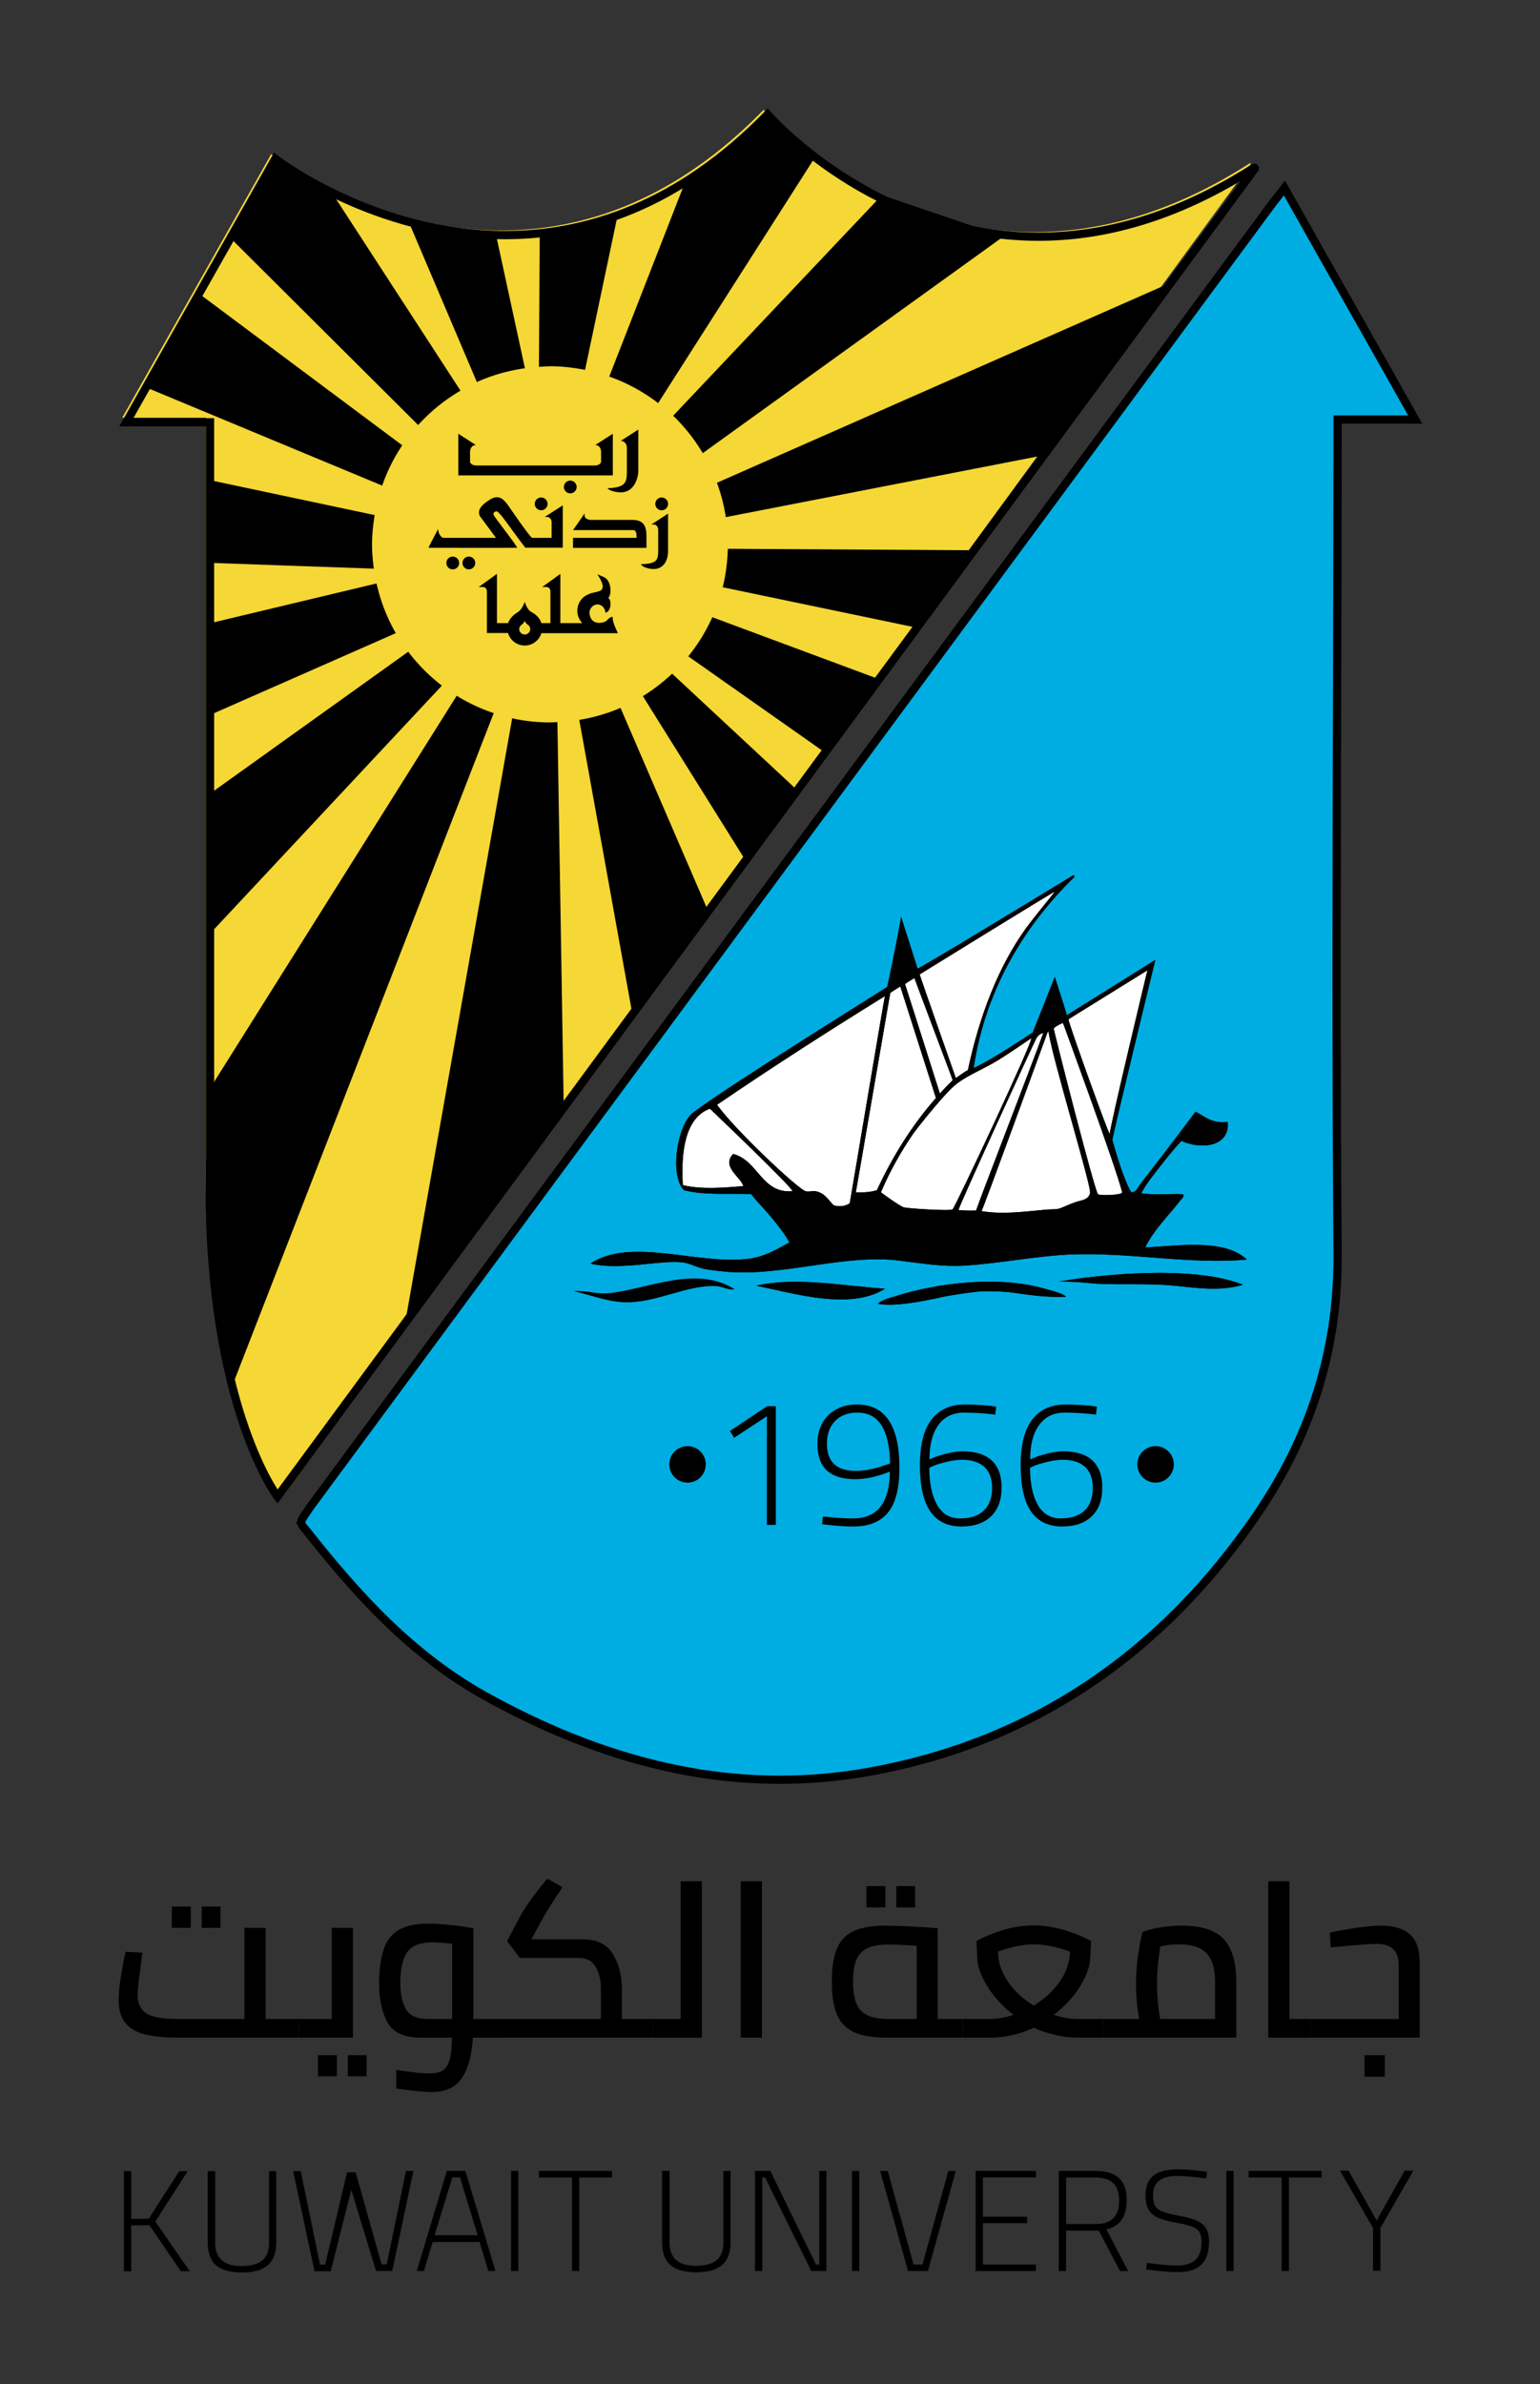 <?xml version="1.0" encoding="utf-8"?>
<!-- Generator: Adobe Illustrator 16.0.0, SVG Export Plug-In . SVG Version: 6.00 Build 0)  -->
<!DOCTYPE svg PUBLIC "-//W3C//DTD SVG 1.1//EN" "http://www.w3.org/Graphics/SVG/1.1/DTD/svg11.dtd">
<svg version="1.1" id="Layer_1" xmlns="http://www.w3.org/2000/svg" xmlns:xlink="http://www.w3.org/1999/xlink" x="0px" y="0px"
	 width="264.814px" height="409.876px" viewBox="0 0 264.814 409.876" enable-background="new 0 0 264.814 409.876"
	 xml:space="preserve">
<rect x="0" y="0" width="264.814" height="409.876" fill="#333333" stroke="none"/>
<g>
	<defs>
		<rect id="SVGID_1_" x="-152.605" y="-79.114" width="566.929" height="566.929"/>
	</defs>
	<clipPath id="SVGID_2_">
		<use xlink:href="#SVGID_1_"  overflow="visible"/>
	</clipPath>
	<path clip-path="url(#SVGID_2_)" d="M51.323,347.074v3.21H30.659c-2.356,0-4.278-0.188-5.763-0.565
		c-1.484-0.376-2.604-1.038-3.36-1.983c-0.755-0.942-1.132-2.256-1.132-3.943c0-1.058,0.119-2.354,0.363-3.889
		c0.243-1.534,0.52-2.995,0.828-4.378l2.879,0.152l-0.347,2.791c-0.306,2.114-0.459,3.612-0.459,4.493
		c0,1.459,0.494,2.51,1.478,3.15c0.986,0.643,2.759,0.962,5.321,0.962h11.56v-15.662h3.651v15.662H51.323z M29.544,327.75h3.266
		v3.662h-3.266V327.75z M34.692,327.75h3.228v3.662h-3.228V327.75z"/>
	<path clip-path="url(#SVGID_2_)" d="M60.695,331.412v18.872h-9.372v-3.21h5.721v-15.662H60.695z M54.665,353.303h3.264v3.623
		h-3.264V353.303z M59.81,353.303h3.228v3.623H59.81V353.303z"/>
	<path clip-path="url(#SVGID_2_)" d="M86.121,350.286h-4.803c-0.179,2.968-0.8,5.269-1.863,6.905
		c-1.062,1.635-2.809,2.452-5.24,2.452c-1.076,0-3.099-0.199-6.07-0.602v-3.209c2.51,0.402,4.442,0.604,5.8,0.604
		c0.87,0,1.573-0.15,2.113-0.453c0.538-0.304,0.947-0.898,1.229-1.795c0.282-0.892,0.421-2.194,0.421-3.902h-5.26
		c-2.972,0-4.922-0.895-5.859-2.682c-0.935-1.787-1.402-4.002-1.402-6.644c0.026-2.491,0.302-4.479,0.828-5.963
		c0.524-1.486,1.394-2.573,2.611-3.263c1.215-0.693,2.873-1.042,4.972-1.042c1.179,0,2.531,0.083,4.054,0.245
		c1.523,0.164,2.772,0.347,3.743,0.551v15.587h4.726V350.286z M69.758,345.32c0.617,1.17,1.908,1.756,3.88,1.756h4.11v-12.91
		c-1.255-0.174-2.369-0.264-3.342-0.264c-2.075,0-3.516,0.534-4.321,1.605c-0.806,1.069-1.221,2.847-1.247,5.339
		C68.838,342.659,69.144,344.15,69.758,345.32"/>
	<path clip-path="url(#SVGID_2_)" d="M112.315,347.076v3.209H86.119v-3.209h17.207v-5.245c0-1.409-0.294-2.631-0.881-3.662
		c-0.59-1.034-1.488-1.562-2.689-1.586H89.385l-2.19-2.869l2.113-4.038c0.486-0.931,1.183-2.021,2.093-3.266
		c0.909-1.245,1.811-2.396,2.708-3.454l2.611,1.474c-1.717,2.515-3.072,4.716-4.072,6.604l-1.267,2.343h8.798
		c2.432,0,4.166,0.843,5.204,2.526c1.036,1.688,1.553,3.676,1.553,5.965v5.209H112.315z"/>
	<polygon clip-path="url(#SVGID_2_)" points="120.687,323.411 120.687,350.285 112.313,350.285 112.313,347.075 117.039,347.075 
		117.039,323.411 	"/>
	<rect x="127.369" y="323.41" clip-path="url(#SVGID_2_)" width="3.651" height="26.874"/>
	<path clip-path="url(#SVGID_2_)" d="M165.502,347.074v3.21h-13.019c-2.357,0-4.215-0.303-5.567-0.907
		c-1.359-0.603-2.344-1.596-2.959-2.98c-0.616-1.384-0.923-3.297-0.923-5.738c0-2.389,0.295-4.282,0.883-5.68
		c0.588-1.396,1.549-2.402,2.881-3.021c1.332-0.613,3.161-0.923,5.494-0.923c1.124,0,2.675,0.053,4.646,0.151
		c1.973,0.1,3.407,0.202,4.303,0.302v15.587H165.502z M147.278,344.471c0.399,0.93,1.044,1.597,1.94,2
		c0.897,0.403,2.125,0.603,3.687,0.603h4.725v-12.566c-2.049-0.152-3.672-0.229-4.878-0.229c-1.511,0-2.707,0.208-3.59,0.623
		c-0.885,0.416-1.517,1.083-1.901,2c-0.385,0.919-0.579,2.159-0.579,3.718C146.681,342.258,146.881,343.541,147.278,344.471
		 M148.989,324.239h3.266v3.663h-3.266V324.239z M154.135,324.239h3.228v3.663h-3.228V324.239z"/>
	<path clip-path="url(#SVGID_2_)" d="M189.662,347.075v3.209h-4.34c-1.255,0-2.542-0.151-3.859-0.455
		c-1.319-0.301-2.553-0.717-3.707-1.242c-1.103,0.525-2.305,0.941-3.61,1.242c-1.306,0.304-2.572,0.455-3.802,0.455h-4.841v-3.209
		h4.727c1.303,0,2.648-0.236,4.033-0.717c-1.873-1.458-3.362-3.088-4.477-4.887c-1.114-1.798-1.696-3.442-1.747-4.926l-0.117-2.869
		c1.538-0.832,3.146-1.485,4.821-1.962c1.679-0.481,3.334-0.718,4.975-0.718c1.638,0,3.308,0.236,5.012,0.718
		c1.703,0.477,3.335,1.13,4.897,1.962l-0.155,2.869c-0.05,1.483-0.632,3.128-1.746,4.926c-1.112,1.799-2.619,3.429-4.513,4.887
		c1.408,0.48,2.764,0.717,4.071,0.717H189.662z M173.243,340.546c1.088,1.635,2.593,3.045,4.513,4.227
		c1.946-1.21,3.471-2.623,4.571-4.248c1.1-1.621,1.649-3.301,1.649-5.038c-2.354-0.83-4.428-1.247-6.221-1.247
		c-1.767,0-3.813,0.417-6.145,1.247C171.611,337.224,172.155,338.91,173.243,340.546"/>
	<path clip-path="url(#SVGID_2_)" d="M210.421,333.336c1.446,1.534,2.172,4.038,2.172,7.512v9.435h-22.931v-3.209h6.222
		c-0.358-2.062-0.538-4.088-0.538-6.076c0-1.586,0.117-3.188,0.347-4.812c0.229-1.624,0.485-2.977,0.768-4.057
		c0.692-0.277,1.644-0.529,2.862-0.756c1.215-0.227,2.528-0.34,3.937-0.34C206.587,331.034,208.975,331.8,210.421,333.336
		 M199.129,344.378c0.117,1.115,0.238,2.021,0.367,2.695h9.446v-6.3c0-2.316-0.493-3.985-1.477-5.004
		c-0.989-1.018-2.557-1.529-4.706-1.529c-1.103,0-2.176,0.117-3.228,0.341c-0.382,2.318-0.574,4.454-0.574,6.416
		C198.958,342.131,199.015,343.257,199.129,344.378"/>
	<polygon clip-path="url(#SVGID_2_)" points="225.382,347.076 225.382,350.285 218.085,350.285 218.085,323.411 221.732,323.411 
		221.732,347.076 	"/>
	<path clip-path="url(#SVGID_2_)" d="M242.397,332.487c1.152,0.968,1.73,2.61,1.73,4.924v12.873h-18.744v-3.21h15.134v-9.283
		c0-2.417-1.255-3.625-3.769-3.625c-1.123,0-3.776,0.202-7.948,0.604l-0.115-2.528c1.382-0.327,2.938-0.609,4.666-0.849
		c1.729-0.24,3.154-0.359,4.283-0.359C239.657,331.034,241.245,331.52,242.397,332.487 M234.64,353.303h3.493v3.7h-3.493V353.303z"
		/>
	<polygon clip-path="url(#SVGID_2_)" points="25.678,382.52 22.563,382.568 22.563,390.441 21.308,390.441 21.308,373.241 
		22.563,373.241 22.563,381.433 25.577,381.408 30.825,373.241 32.282,373.241 26.707,381.902 32.633,390.441 31.101,390.441 	"/>
	<path clip-path="url(#SVGID_2_)" d="M37.166,389.43c-0.963-0.824-1.444-2.14-1.444-3.948v-12.243h1.281v12.267
		c0,2.698,1.507,4.046,4.521,4.046c1.607,0,2.8-0.319,3.578-0.962c0.779-0.641,1.168-1.671,1.168-3.084v-12.267H47.5v12.243
		c0,1.809-0.489,3.124-1.47,3.948c-0.98,0.822-2.464,1.232-4.457,1.232C39.598,390.663,38.13,390.252,37.166,389.43"/>
	<polygon clip-path="url(#SVGID_2_)" points="50.413,373.24 51.716,373.24 55.033,389.305 55.911,389.305 59.68,373.439 
		61.161,373.439 65.617,389.263 66.496,389.263 69.81,373.198 71.091,373.198 67.451,390.397 64.663,390.397 60.408,376.461 
		56.866,390.439 54.078,390.439 	"/>
	<path clip-path="url(#SVGID_2_)" d="M82.461,385.414h-8.06l-1.507,4.986h-1.231l5.173-17.203h3.19L85.2,390.4h-1.231
		L82.461,385.414z M79.098,374.307h-1.306l-3.066,9.946h7.41L79.098,374.307z"/>
	<rect x="87.877" y="373.198" clip-path="url(#SVGID_2_)" width="1.257" height="17.2"/>
	<polygon clip-path="url(#SVGID_2_)" points="98.35,374.333 92.677,374.333 92.677,373.197 105.232,373.197 105.232,374.333 
		99.605,374.333 99.605,390.398 98.35,390.398 	"/>
	<path clip-path="url(#SVGID_2_)" d="M115.291,389.388c-0.963-0.824-1.444-2.14-1.444-3.948v-12.243h1.281v12.267
		c0,2.698,1.507,4.046,4.518,4.046c1.61,0,2.803-0.319,3.579-0.962c0.779-0.641,1.17-1.671,1.17-3.084v-12.267h1.229v12.243
		c0,1.809-0.487,3.124-1.469,3.948c-0.979,0.822-2.464,1.232-4.456,1.232C117.723,390.621,116.254,390.21,115.291,389.388"/>
	<polygon clip-path="url(#SVGID_2_)" points="142.107,373.198 142.107,390.397 139.494,390.397 131.558,374.307 131.082,374.307 
		131.082,390.397 129.826,390.397 129.826,373.198 132.461,373.198 140.322,389.29 140.876,389.29 140.876,373.198 	"/>
	<rect x="146.499" y="373.198" clip-path="url(#SVGID_2_)" width="1.259" height="17.2"/>
	<polygon clip-path="url(#SVGID_2_)" points="151.345,373.198 152.652,373.198 157.095,389.29 158.628,389.29 163.072,373.198 
		164.357,373.198 159.56,390.397 156.144,390.397 	"/>
	<polygon clip-path="url(#SVGID_2_)" points="169.018,374.307 169.018,381.071 176.627,381.071 176.627,382.181 169.018,382.181 
		169.018,389.288 178.135,389.288 178.135,390.4 167.762,390.4 167.762,373.197 178.135,373.197 178.135,374.307 	"/>
	<path clip-path="url(#SVGID_2_)" d="M182.067,373.197h6.328c1.809,0,3.15,0.408,4.029,1.223c0.881,0.813,1.322,2.087,1.322,3.813
		c0,2.829-1.166,4.5-3.494,5.009l3.744,7.157h-1.408l-3.641-6.935h-5.625v6.935h-1.256V373.197z M188.42,382.33
		c2.678,0,4.018-1.333,4.018-4c0-1.364-0.332-2.371-0.99-3.021c-0.664-0.649-1.68-0.976-3.053-0.976h-5.072v7.997H188.42z"/>
	<path clip-path="url(#SVGID_2_)" d="M198.003,390.252l-0.904-0.1l0.125-1.136c2.313,0.297,4.053,0.445,5.225,0.445
		c2.779,0,4.168-1.324,4.168-3.975c0-0.722-0.107-1.289-0.326-1.691c-0.215-0.402-0.623-0.73-1.217-0.986
		c-0.594-0.255-1.479-0.481-2.65-0.679c-1.406-0.248-2.49-0.535-3.252-0.863c-0.762-0.329-1.318-0.798-1.67-1.407
		c-0.353-0.608-0.529-1.447-0.529-2.517c0-1.482,0.449-2.586,1.343-3.319c0.897-0.731,2.284-1.098,4.159-1.098
		c1.373,0,3.063,0.139,5.072,0.42l-0.125,1.134c-2.379-0.28-4.018-0.42-4.922-0.42c-2.813,0-4.219,1.069-4.219,3.208
		c0,0.856,0.102,1.49,0.314,1.9c0.207,0.411,0.623,0.739,1.242,0.987c0.621,0.245,1.641,0.512,3.064,0.789
		c1.271,0.231,2.26,0.507,2.961,0.828c0.705,0.321,1.219,0.762,1.545,1.321c0.328,0.558,0.49,1.315,0.49,2.268
		c0,1.779-0.436,3.096-1.305,3.951c-0.871,0.855-2.236,1.283-4.094,1.283C201.376,390.597,199.88,390.481,198.003,390.252"/>
	<rect x="210.87" y="373.198" clip-path="url(#SVGID_2_)" width="1.254" height="17.2"/>
	<polygon clip-path="url(#SVGID_2_)" points="220.381,374.333 214.708,374.333 214.708,373.197 227.262,373.197 227.262,374.333 
		221.637,374.333 221.637,390.398 220.381,390.398 	"/>
	<polygon clip-path="url(#SVGID_2_)" points="236.099,383.004 230.423,373.156 231.906,373.156 236.728,381.721 241.548,373.156 
		243.031,373.156 237.38,383.004 237.38,390.359 236.099,390.359 	"/>
</g>
<g>
	<defs>
		<rect id="SVGID_3_" x="-152.605" y="-79.114" width="566.929" height="566.929"/>
	</defs>
	<clipPath id="SVGID_4_">
		<use xlink:href="#SVGID_3_"  overflow="visible"/>
	</clipPath>
	<path clip-path="url(#SVGID_4_)" fill="#F5D735" d="M215.057,28.21L47.883,257.107c0,0-13.566-17.239-12.474-59.152V71.803H21.016
		l25.611-45.296c0,0,44.027,34.078,84.667-7.62c0,0,34.947,40.386,83.615,9.178C215.01,28,215.129,28.113,215.057,28.21"/>
	<path clip-path="url(#SVGID_4_)" d="M215.764,29.001l-0.571-0.42L47.146,256.854l0.571,0.42l0.563-0.43l-0.026-0.034
		c-0.598-0.821-11.493-16.143-11.496-53.007c0-1.637,0.021-3.316,0.066-5.038v-0.009V71.886H22.937L47.95,27.647l-0.617-0.349
		l-0.433,0.56c0.061,0.039,17.101,13.253,39.952,13.267c13.977,0.007,30.116-4.997,45.655-20.952L132,19.678l-0.536,0.464
		c0.029,0.034,4.616,5.332,12.791,10.637c8.172,5.303,19.948,10.619,34.326,10.62c11.108,0.002,23.753-3.183,37.416-11.946
		L216,29.451l-0.321-0.498v0.592c0.115,0.001,0.235-0.036,0.321-0.094l-0.321-0.498v0.592v-0.598l-0.413,0.434
		c0.106,0.1,0.249,0.164,0.413,0.164v-0.598l-0.413,0.434l0.42-0.442h-0.608c0,0.187,0.083,0.343,0.188,0.442l0.42-0.442h-0.608
		h0.602l-0.487-0.355c-0.065,0.086-0.116,0.222-0.114,0.355h0.602l-0.487-0.355l0.002-0.003L215.764,29.001l0.572,0.418
		c0.095-0.128,0.158-0.306,0.156-0.48c0-0.243-0.106-0.45-0.252-0.586c-0.146-0.138-0.341-0.224-0.563-0.225
		c-0.157-0.001-0.319,0.049-0.447,0.133l0.002-0.001c-13.464,8.631-25.814,11.72-36.651,11.722
		c-14.021,0-25.536-5.189-33.555-10.392c-4.008-2.601-7.139-5.203-9.263-7.151c-1.063-0.974-1.873-1.784-2.417-2.349
		c-0.271-0.282-0.476-0.504-0.612-0.652l-0.151-0.169l-0.049-0.054l-0.504-0.584l-0.538,0.553
		c-15.312,15.699-31,20.515-44.641,20.523c-11.147,0.001-20.931-3.243-27.925-6.493c-3.496-1.624-6.294-3.249-8.214-4.465
		c-0.96-0.608-1.7-1.114-2.199-1.466c-0.249-0.176-0.437-0.314-0.563-0.407l-0.14-0.105l-0.044-0.033l-0.648-0.502L20.508,73.303
		h14.899v125.443h0.709l-0.709-0.018c-0.045,1.734-0.067,3.425-0.067,5.075c-0.003,38.343,11.724,53.79,11.814,53.901l0.573,0.751
		L216.334,29.421l0.002-0.002L215.764,29.001z"/>
	<path clip-path="url(#SVGID_4_)" fill="#00ADE2" d="M220.869,32.324c-1.146,1.477-1.815,2.302-2.446,3.156
		c-41.953,56.812-83.903,113.627-125.854,170.441c-11.525,15.608-23.045,31.218-34.572,46.823l-4.743,6.425
		c-0.508,0.834-1.07,1.501-1.388,2.185c-0.207,0.44,0.068,0.987,0.788,1.714c8.815,11.201,18.292,21.599,31.009,28.625
		c20.594,11.376,42.462,17.078,65.82,12.88c28.414-5.108,50.565-20.556,66.761-44.341c9.142-13.427,13.896-28.151,13.765-44.758
		c-0.357-45.011-0.05-90.028-0.005-135.043l0.011-8.307c1.988-0.014,10.72,0,13.339,0C235.555,58.272,228.639,46.128,220.869,32.324
		"/>
	<path clip-path="url(#SVGID_4_)" d="M220.869,32.324l-0.562-0.434c-1.141,1.472-1.811,2.297-2.455,3.169
		C175.899,91.871,133.949,148.686,91.999,205.5c-11.525,15.608-23.046,31.218-34.571,46.823l-4.763,6.45l-0.017,0.027
		c-0.47,0.782-1.04,1.444-1.425,2.253l0.001-0.001c-0.088,0.186-0.135,0.397-0.134,0.603c0.002,0.375,0.136,0.705,0.321,1.007
		c0.187,0.304,0.434,0.595,0.739,0.904l0.504-0.499l-0.557,0.438c8.835,11.225,18.375,21.707,31.224,28.807
		c16.083,8.886,32.984,14.348,50.782,14.347c5.096,0,10.264-0.447,15.505-1.39c28.601-5.136,50.943-20.722,67.221-44.639
		c9.091-13.347,13.894-28.015,13.891-44.485c0-0.226-0.001-0.451-0.003-0.677c-0.128-16.123-0.171-32.247-0.171-48.371
		c0-28.886,0.137-57.776,0.166-86.667l0.011-8.307l-0.708-0.001l0.006,0.709c0.657-0.005,2.069-0.006,3.754-0.006
		c3.369,0,7.831,0.006,9.579,0.006h1.212l-0.595-1.056c-7.799-13.854-14.714-25.998-22.484-39.801l-0.523-0.929l-0.655,0.843
		L220.869,32.324l-0.618,0.348c7.772,13.806,14.688,25.95,22.484,39.8l0.618-0.348v-0.708c-1.745,0-6.209-0.007-9.579-0.007
		c-1.686,0-3.097,0.002-3.765,0.007l-0.703,0.005l-0.012,9.009c-0.03,28.888-0.166,57.778-0.166,86.669
		c0,16.127,0.043,32.254,0.171,48.381c0.002,0.222,0.003,0.444,0.003,0.666c-0.003,16.193-4.699,30.543-13.645,43.688
		c-16.113,23.652-38.073,38.961-66.301,44.042c-5.158,0.928-10.241,1.367-15.254,1.367c-17.503,0-34.163-5.368-50.098-14.17
		c-12.586-6.953-22-17.266-30.795-28.443l-0.025-0.031l-0.028-0.028c-0.259-0.26-0.439-0.483-0.539-0.647
		c-0.103-0.166-0.114-0.258-0.112-0.267l0.001-0.002c0.253-0.558,0.807-1.23,1.351-2.116l-0.605-0.368l0.57,0.421l4.744-6.425
		c11.526-15.605,23.047-31.215,34.571-46.823c41.95-56.814,83.9-113.629,125.853-170.44c0.617-0.836,1.287-1.661,2.437-3.143
		L220.869,32.324l-0.618,0.348L220.869,32.324z"/>
	<polygon clip-path="url(#SVGID_4_)" fill="#FFFFFF" points="181.384,153.263 161.168,165.094 140.584,177.825 125.208,187.662 
		118.754,192.043 116.941,198.078 116.941,202.293 117.592,204.596 124.369,204.596 129.745,204.596 136.673,205.426 
		145.968,208.206 163.375,208.888 179.825,209.846 194.406,207.158 190.624,196.039 191.854,192.029 196.593,172.253 
		197.823,166.284 190.989,170.43 183.288,175.169 175.769,179.088 166.929,184.374 167.658,180.546 169.481,174.121 172.397,166.74 
		176.407,160.133 	"/>
	<path clip-path="url(#SVGID_4_)" d="M78.753,67.41L56.98,33.894l-9.61-6.473l-6.536,11.554l-0.598,1.851l32.007,31.867
		C74.157,70.647,76.344,68.871,78.753,67.41"/>
	<path clip-path="url(#SVGID_4_)" d="M78.753,67.41l0.419-0.272L57.344,33.536l-10.136-6.827L40.376,38.36l-0.698,2.616
		l32.577,32.435l0.353-0.376c1.883-2.013,4.034-3.76,6.404-5.197l0.441-0.268l-0.281-0.432L78.753,67.41l-0.259-0.427
		c-2.449,1.484-4.671,3.29-6.616,5.369l0.365,0.341l0.353-0.354L40.794,40.676l0.513-1.928l6.225-10.614l9.084,6.118l21.718,33.43
		L78.753,67.41l-0.259-0.427L78.753,67.41z"/>
	<path clip-path="url(#SVGID_4_)" d="M34.507,51.311l-8.285,15.202l39.663,16.492c0.787-2.133,1.789-4.158,3.007-6.038
		L34.507,51.311z"/>
	<path clip-path="url(#SVGID_4_)" d="M34.507,51.311l-0.439-0.239l-8.551,15.69l40.657,16.905l0.18-0.488
		c0.775-2.101,1.761-4.092,2.958-5.94l0.254-0.392L34.344,50.565l-0.276,0.507L34.507,51.311l-0.299,0.401l34.385,25.656
		l0.299-0.401l-0.42-0.271c-1.238,1.912-2.257,3.97-3.056,6.136l0.469,0.173l0.192-0.461l-39.15-16.279l8.019-14.715L34.507,51.311
		l-0.299,0.401L34.507,51.311z"/>
	<path clip-path="url(#SVGID_4_)" d="M64.344,89.042L36.777,83.2l-0.108,13.079l27.544,0.976c-0.145-1.208-0.242-2.43-0.242-3.678
		C63.971,92.031,64.123,90.525,64.344,89.042"/>
	<path clip-path="url(#SVGID_4_)" d="M64.344,89.042l0.104-0.489l-28.166-5.969l-0.117,14.177l28.614,1.013l-0.069-0.58
		c-0.144-1.194-0.239-2.396-0.239-3.618c0-1.512,0.149-2.993,0.368-4.46l0.069-0.466l-0.46-0.097L64.344,89.042l-0.495-0.074
		c-0.223,1.499-0.378,3.031-0.378,4.608c0,1.275,0.099,2.516,0.246,3.737l0.496-0.059l0.018-0.5l-27.058-0.958l0.099-11.981
		l26.968,5.716L64.344,89.042l-0.495-0.074L64.344,89.042z"/>
	<path clip-path="url(#SVGID_4_)" d="M36.669,107.521v14.593l31.142-13.708c-1.312-2.364-2.298-4.925-2.95-7.62L36.669,107.521z"/>
	<path clip-path="url(#SVGID_4_)" d="M36.669,107.521h-0.5v15.36l32.345-14.238l-0.266-0.479c-1.289-2.323-2.259-4.842-2.901-7.495
		l-0.117-0.485l-29.061,6.942v0.395H36.669l0.116,0.486l28.192-6.735l-0.116-0.486l-0.486,0.118c0.662,2.736,1.664,5.34,2.999,7.745
		l0.437-0.243l-0.201-0.457l-30.441,13.399v-13.827H36.669l0.116,0.486L36.669,107.521z"/>
	<path clip-path="url(#SVGID_4_)" d="M70.502,112.436l-33.397,23.903v22.369l38.481-41.153
		C73.694,116.055,71.992,114.335,70.502,112.436"/>
	<path clip-path="url(#SVGID_4_)" d="M70.502,112.436l-0.291-0.406l-33.606,24.052v23.893L76.322,117.5l-0.425-0.336
		c-1.861-1.476-3.536-3.166-5.001-5.036l-0.296-0.377l-0.389,0.279L70.502,112.436l-0.394,0.309c1.514,1.93,3.244,3.677,5.167,5.202
		l0.311-0.392l-0.365-0.341L37.605,157.44v-20.844l33.188-23.754L70.502,112.436l-0.394,0.309L70.502,112.436z"/>
	<path clip-path="url(#SVGID_4_)" d="M36.993,186.647c-1.675,32.558,3.135,49.725,3.135,49.725l44.297-113.944
		c-1.919-0.677-3.745-1.535-5.467-2.561L36.993,186.647z"/>
	<path clip-path="url(#SVGID_4_)" d="M36.993,186.647l-0.5-0.025c-0.248,4.836-0.354,9.334-0.354,13.487
		c0,23.859,3.497,36.359,3.508,36.398l0.404,1.443l45.027-115.822l-0.486-0.171c-1.888-0.666-3.684-1.51-5.378-2.519l-0.42-0.25
		L36.5,186.492l-0.007,0.131L36.993,186.647l0.423,0.266l41.965-66.78l-0.423-0.266l-0.256,0.43c1.75,1.043,3.607,1.915,5.557,2.603
		l0.166-0.472l-0.466-0.181L39.662,236.192l0.466,0.181l0.482-0.135c0,0-0.013-0.044-0.037-0.138
		c-0.373-1.418-3.434-13.715-3.434-35.991c0-4.136,0.105-8.617,0.354-13.436L36.993,186.647l0.423,0.266L36.993,186.647z"/>
	<path clip-path="url(#SVGID_4_)" d="M88.557,123.591l-18.27,103.16l26.159-35.672l-1.097-66.926
		c-0.256,0.006-0.505,0.038-0.763,0.038C92.522,124.191,90.507,123.981,88.557,123.591"/>
	<path clip-path="url(#SVGID_4_)" d="M88.557,123.591l-0.492-0.087L69.42,228.78l27.529-37.541l-1.108-67.597l-0.503,0.011
		c-0.291,0.008-0.536,0.039-0.752,0.038c-2.03,0-4.012-0.206-5.931-0.59l-0.501-0.1l-0.089,0.503L88.557,123.591l-0.098,0.49
		c1.981,0.397,4.029,0.61,6.127,0.61c0.3-0.001,0.554-0.034,0.775-0.038l-0.012-0.5l-0.5,0.008l1.095,66.759l-24.79,33.804
		l17.895-101.046L88.557,123.591l-0.098,0.49L88.557,123.591z"/>
	<path clip-path="url(#SVGID_4_)" d="M109.094,173.46l12.215-16.647l-15.07-34.931c-1.951,0.805-4.006,1.399-6.135,1.787
		L109.094,173.46z"/>
	<path clip-path="url(#SVGID_4_)" d="M109.094,173.46l0.403,0.296l12.385-16.878l-15.379-35.646l-0.455,0.188
		c-1.916,0.791-3.937,1.375-6.033,1.757l-0.491,0.09l9.285,51.427l0.688-0.938L109.094,173.46l0.492-0.089l-8.99-49.791
		l-0.492,0.089l0.09,0.492c2.162-0.393,4.251-0.997,6.236-1.817l-0.191-0.462l-0.459,0.198l14.956,34.668l-12.045,16.417
		L109.094,173.46l0.492-0.089L109.094,173.46z"/>
	<path clip-path="url(#SVGID_4_)" d="M128.335,147.192l8.587-10.827l-21.712-20.21c-1.315,1.203-2.73,2.293-4.241,3.254
		L128.335,147.192z"/>
	<path clip-path="url(#SVGID_4_)" d="M128.335,147.192l0.392,0.311l8.874-11.189l-22.388-20.839l-0.34,0.311
		c-1.294,1.184-2.686,2.256-4.173,3.201l-0.418,0.267l18.005,28.804l0.44-0.555L128.335,147.192l0.424-0.265l-17.366-27.782
		l-0.424,0.264l0.268,0.422c1.536-0.977,2.975-2.085,4.31-3.307l-0.337-0.369l-0.341,0.366l21.374,19.895l-8.3,10.465
		L128.335,147.192l0.424-0.265L128.335,147.192z"/>
	<path clip-path="url(#SVGID_4_)" d="M141.956,128.816l8.392-11.821l-28.065-10.433c-0.988,2.1-2.197,4.07-3.615,5.878
		L141.956,128.816z"/>
	<path clip-path="url(#SVGID_4_)" d="M141.956,128.816l0.407,0.29l8.769-12.353l-29.107-10.82l-0.196,0.417
		c-0.972,2.067-2.161,4.004-3.555,5.781l-0.325,0.415l24.126,16.965l0.288-0.405L141.956,128.816l0.287-0.409l-23.288-16.376
		l-0.288,0.409l0.394,0.309c1.441-1.838,2.67-3.841,3.673-5.974l-0.452-0.213l-0.175,0.469l27.455,10.206l-8.014,11.29
		L141.956,128.816l0.287-0.409L141.956,128.816z"/>
	<path clip-path="url(#SVGID_4_)" d="M157.197,107.305l9.08-12.215l-41.14-0.25c-0.079,1.927-0.323,3.809-0.744,5.629
		L157.197,107.305z"/>
	<path clip-path="url(#SVGID_4_)" d="M157.197,107.305l0.4,0.298l9.67-13.006l-42.609-0.26l-0.02,0.483
		c-0.078,1.898-0.319,3.749-0.732,5.537l-0.115,0.497l33.616,7.006l0.19-0.257L157.197,107.305l0.102-0.489l-32.804-6.836
		l-0.102,0.489l0.488,0.113c0.427-1.852,0.676-3.766,0.756-5.721l-0.5-0.021l-0.003,0.5l40.153,0.244l-8.491,11.423L157.197,107.305
		l0.102-0.489L157.197,107.305z"/>
	<path clip-path="url(#SVGID_4_)" d="M200.116,49.466l-76.66,33.997c0.558,1.591,0.986,3.238,1.275,4.939l55.15-10.934
		L200.116,49.466z"/>
	<path clip-path="url(#SVGID_4_)" d="M200.116,49.675l-0.202-0.458l-77.083,33.975l0.153,0.437c0.549,1.565,0.969,3.185,1.254,4.857
		l0.086,0.505L180.17,78.13l21.43-29.655l-1.687,0.742L200.116,49.675l-0.405-0.292l-20.119,27.841l-54.956,10.687l0.095,0.491
		l0.493-0.083c-0.294-1.728-0.729-3.403-1.296-5.021l-0.472,0.165l0.202,0.458l76.659-33.788L200.116,49.675l-0.405-0.292
		L200.116,49.675z"/>
	<path clip-path="url(#SVGID_4_)" d="M120.585,77.468l50.891-36.655l-19.683-6.69L116.11,71.816
		C117.82,73.508,119.311,75.414,120.585,77.468"/>
	<path clip-path="url(#SVGID_4_)" d="M120.585,77.468l0.292,0.406l51.678-37.222l-20.906-7.105l-36.237,38.281l0.347,0.344
		c1.68,1.662,3.146,3.537,4.402,5.56l0.282,0.455l0.435-0.313L120.585,77.468l0.425-0.264c-1.294-2.084-2.808-4.021-4.549-5.743
		l-0.351,0.355l0.363,0.344l35.463-37.46l18.46,6.275l-50.103,36.087L120.585,77.468l0.425-0.264L120.585,77.468z"/>
	<path clip-path="url(#SVGID_4_)" d="M139.793,26.665l-7.501-6.5l-14.119,11.58l-12.936,33.16c2.718,1.01,5.246,2.389,7.536,4.086
		L139.793,26.665z"/>
	<path clip-path="url(#SVGID_4_)" d="M139.793,26.665l0.327-0.377l-7.819-6.777l-14.546,11.931l-13.168,33.755l0.476,0.177
		c2.673,0.993,5.16,2.35,7.413,4.019l0.43,0.319l27.541-43.142l-0.326-0.282L139.793,26.665l-0.422-0.269l-27.019,42.326
		l0.421,0.269l0.298-0.401c-2.327-1.725-4.898-3.127-7.659-4.153l-0.175,0.468l0.466,0.182l12.889-33.038l13.69-11.23l7.183,6.224
		L139.793,26.665l-0.422-0.269L139.793,26.665z"/>
	<path clip-path="url(#SVGID_4_)" d="M100.114,63.486l5.412-25.687l-12.215,2.27l-0.139,22.964c0.472-0.021,0.937-0.071,1.414-0.071
		C96.476,62.962,98.319,63.158,100.114,63.486"/>
	<path clip-path="url(#SVGID_4_)" d="M100.114,63.486l0.489,0.103l5.566-26.418l-13.355,2.482l-0.145,23.903l0.526-0.024
		c0.492-0.022,0.949-0.07,1.391-0.07c1.855,0,3.668,0.192,5.438,0.516l0.479,0.088l0.1-0.477L100.114,63.486l0.09-0.492
		c-1.82-0.332-3.694-0.532-5.618-0.532c-0.512,0.001-0.985,0.052-1.436,0.071l0.022,0.5l0.5,0.003l0.137-22.55l11.074-2.059
		l-5.258,24.956L100.114,63.486l0.09-0.492L100.114,63.486z"/>
	<path clip-path="url(#SVGID_4_)" d="M84.875,40.813l-13.541-1.488L82.458,65.47c2.302-0.995,4.757-1.688,7.311-2.093L84.875,40.813
		z"/>
	<path clip-path="url(#SVGID_4_)" d="M84.875,40.813l0.055-0.497l-14.39-1.581l11.654,27.394l0.461-0.2
		c2.261-0.977,4.676-1.659,7.192-2.058l0.522-0.083l-5.081-23.433l-0.358-0.039L84.875,40.813l-0.489,0.106l4.893,22.564
		l0.489-0.106l-0.078-0.494c-2.592,0.411-5.088,1.116-7.431,2.128l0.198,0.459l0.46-0.196L72.128,39.917l12.692,1.394L84.875,40.813
		l-0.489,0.106L84.875,40.813z"/>
	<path clip-path="url(#SVGID_4_)" fill="#F5D735" d="M120.585,77.468c-1.275-2.054-2.765-3.96-4.475-5.652
		c-1.037-1.026-2.163-1.955-3.337-2.826c-2.289-1.696-4.818-3.076-7.535-4.085c-1.649-0.613-3.356-1.097-5.124-1.419
		c-1.796-0.329-3.638-0.524-5.528-0.524c-0.478,0-0.942,0.049-1.415,0.071c-1.152,0.053-2.287,0.167-3.403,0.344
		c-2.554,0.405-5.009,1.098-7.311,2.093c-1.288,0.557-2.515,1.219-3.704,1.94c-2.409,1.461-4.596,3.237-6.51,5.283
		c-1.237,1.323-2.363,2.748-3.352,4.274c-1.217,1.879-2.22,3.904-3.006,6.038c-0.712,1.93-1.23,3.947-1.541,6.037
		c-0.221,1.484-0.373,2.989-0.373,4.534c0,1.248,0.097,2.471,0.242,3.679c0.144,1.201,0.368,2.376,0.647,3.531
		c0.652,2.695,1.638,5.256,2.95,7.62c0.788,1.419,1.696,2.76,2.692,4.029c1.49,1.9,3.192,3.619,5.084,5.119
		c1.067,0.847,2.197,1.613,3.372,2.313c1.722,1.026,3.548,1.885,5.466,2.561c1.342,0.473,2.713,0.879,4.133,1.163
		c1.95,0.39,3.965,0.6,6.029,0.6c0.258,0,0.507-0.032,0.763-0.038c1.619-0.04,3.207-0.202,4.754-0.484
		c2.129-0.388,4.185-0.983,6.135-1.787c1.659-0.684,3.233-1.521,4.73-2.473c1.512-0.961,2.926-2.051,4.242-3.254
		c1.251-1.144,2.41-2.38,3.457-3.716c1.418-1.807,2.627-3.777,3.614-5.878c0.907-1.931,1.622-3.967,2.112-6.093
		c0.42-1.82,0.665-3.701,0.744-5.629c0.017-0.422,0.064-0.836,0.064-1.263c0-1.767-0.183-3.489-0.47-5.174
		c-0.29-1.7-0.718-3.348-1.276-4.939C122.713,81.347,121.75,79.343,120.585,77.468"/>
	<polygon clip-path="url(#SVGID_4_)" points="55.583,255.119 50.923,261.824 56.711,268.883 57.484,268.25 52.175,261.774 
		56.404,255.689 	"/>
	<path clip-path="url(#SVGID_4_)" d="M169.132,221.971c1.573-0.022,3.54,0.026,5.159,0.258c2.954,0.413,5.654,0.825,8.993,0.696
		c-0.356-0.575-2.936-1.187-3.624-1.384c-8.063-2.334-18.763-0.902-25.411,1.201c-1.206,0.392-2.498,0.63-3.286,1.386
		c2.97,0.584,8.385-0.562,11.234-1.203C162.986,222.743,167.666,221.993,169.132,221.971"/>
	<path clip-path="url(#SVGID_4_)" d="M169.132,221.971c1.573-0.022,3.54,0.026,5.159,0.258c2.954,0.413,5.654,0.825,8.993,0.696
		c-0.356-0.575-2.936-1.187-3.624-1.384c-8.063-2.334-18.763-0.902-25.411,1.201c-1.206,0.392-2.498,0.63-3.286,1.386
		c2.97,0.584,8.385-0.562,11.234-1.203C162.986,222.743,167.666,221.993,169.132,221.971"/>
	<path clip-path="url(#SVGID_4_)" d="M130.043,221.02c6.433,1.309,16.188,4.294,22.132,0.521
		C145.179,221.089,136.916,219.439,130.043,221.02"/>
	<path clip-path="url(#SVGID_4_)" d="M130.043,221.02c6.433,1.309,16.188,4.294,22.132,0.521
		C145.179,221.089,136.916,219.439,130.043,221.02"/>
	<path clip-path="url(#SVGID_4_)" d="M104.697,222.303c-2.316,0.229-3.369-0.496-6.05-0.347c2.318,0.476,5.4,1.735,8.465,1.901
		c5.533,0.295,10.922-3.03,16.076-2.767c1.074,0.057,2.088,0.776,3.11,0.518C119.564,217.418,111.345,221.636,104.697,222.303"/>
	<path clip-path="url(#SVGID_4_)" d="M182.079,220.326c2.892-0.066,5.256,0.283,6.566,0.352c4.367,0.219,8.838-0.102,13.307,0.342
		c3.956,0.397,7.937,1.005,11.759-0.171C204.798,217.299,187.858,219.274,182.079,220.326"/>
	<path clip-path="url(#SVGID_4_)" d="M182.079,220.326c2.892-0.066,5.256,0.283,6.566,0.352c4.367,0.219,8.838-0.102,13.307,0.342
		c3.956,0.397,7.937,1.005,11.759-0.171C204.798,217.299,187.858,219.274,182.079,220.326"/>
	<path clip-path="url(#SVGID_4_)" d="M117.592,217.046c1.133,0.172,2.154,0.788,3.288,1.04c1.534,0.328,4.272,0.607,5.936,0.647
		c9.333,0.203,18.999-3.11,27.774-2.035c4.182,0.512,7.296,1.093,11.239,0.869c5.978-0.355,12.223-1.646,18.144-1.908
		c10.184-0.443,20.447,1.747,30.426,0.868c-3.813-3.601-11.51-2.392-17.466-2.075c1.395-2.989,4.239-5.728,6.063-8.127
		c0.126-0.172,0.855-0.764,0.342-1.037c-2.307-0.113-5.075,0.229-7.086-0.172c0.429-0.847,1.008-1.681,1.552-2.42
		c0.582-0.783,1.153-1.507,1.731-2.244c1.146-1.466,2.345-2.989,3.625-4.321c3.13,1.461,8.354,1.177,7.958-3.286
		c-2.788,0.37-3.911-0.933-5.532-1.732c-3.035,4.061-6.509,8.578-9.508,12.447c-0.41,0.535-0.713,1.49-1.555,1.385
		c-1.512-2.461-3.18-8.795-3.243-8.993c-0.086-0.25,7.382-30.971,7.393-30.938l-15.228,9.511c-0.579-2.093-1.439-4.592-2.062-6.575
		l-3.795,9.547c0,0-2.651,1.742-4.5,2.905c-1.806,1.131-3.772,2.313-5.667,3.217c2.108-14.122,9.279-25.026,17.245-32.775
		c0.04-0.219,0.273-0.354-0.171-0.349c-5.731,3.507-26.674,16.213-26.709,16.017l-2.849-8.926
		c0.145-0.071-2.281,11.903-2.375,12.074c0.094,0-27.918,17.379-33.408,21.63c-2.652,2.042-4.081,10.628-1.564,13.306
		c3.749,0.946,7.721,0.478,11.584,0.692c1.069,1.393,2.361,2.624,3.461,3.975c1.115,1.366,2.255,2.739,3.112,4.32
		c-2.128,1.159-4.108,2.383-6.743,2.768c-8.697,1.271-20.393-3.814-27.484,0.867C106.831,218.47,113.942,216.476,117.592,217.046
		 M197.311,166.781c0,0-6.491,27.025-6.483,28.177c-0.389-0.482-6.593-17.675-7.108-19.712
		C183.625,175.246,197.403,166.781,197.311,166.781 M182.802,175.892c0.375,1.067,8.856,24.041,10.162,29.054
		c0.134,0.506-3.745,0.627-4.152,0.357c-0.534-0.355-7.701-28.433-7.618-28.525C181.537,176.403,182.555,175.883,182.802,175.892
		 M180.296,177.323c0.632,4.573,7.4,26.617,7.153,27.749c-0.265,1.237-1.541,1.246-2.495,1.581
		c-0.834,0.281-1.611,0.647-2.432,0.982c-0.812,0.336-1.501,0.219-2.401,0.29c-3.718,0.322-7.609,0.906-11.349,0.274
		c0.148,0.021,9.682-26.181,10.891-29.445C179.674,178.741,180.245,176.97,180.296,177.323 M178.286,178.354
		c0.372-0.57,0.994-0.769,1.109-0.769c-1.796,5.063-11.409,29.813-11.539,30.506c-0.782,0.04-2.267,0.022-3.048-0.078
		C165.084,206.934,177.929,178.882,178.286,178.354 M170.671,182.817c2.345-1.324,6.601-4.331,6.654-4.331
		c0.525,0.085-13.104,29.113-13.52,29.423c-0.405,0.295-7.506-0.139-8.355-0.346c-0.688-0.183-3.987-2.57-3.966-2.618
		c1.634-3.825,3.531-7.104,5.528-10.026c0.553-0.806,5.037-6.467,6.964-8.164C165.86,185.102,168.492,184.048,170.671,182.817
		 M181.384,153.264c0.083,0.015-3.415,4.18-5.018,6.393c-4.659,6.482-7.923,14.869-9.937,24.322
		c-0.186,0.029-1.71,1.085-2.067,1.351c0,0-6.307-17.914-6.216-17.827C158.147,167.502,181.467,153.098,181.384,153.264
		 M157.255,168.132c-0.103-0.09,6.652,17.65,6.562,17.556c-0.797,0.783-1.459,1.475-2.198,2.297c0,0-5.996-18.886-5.988-18.771
		C155.623,169.077,157.255,168.132,157.255,168.132 M153.108,170.657l1.705-1.079l6.125,19.18
		c-4.051,4.608-7.398,9.921-10.146,15.839c-0.858,0.299-2.381,0.453-3.627,0.361C147.187,204.968,153.086,170.525,153.108,170.657
		 M152.175,171.234c-0.059-0.128-5.999,35.436-6.058,35.611c-0.632,0.493-1.794,0.67-2.764,0.347
		c-0.992-0.972-1.461-2.075-3.109-2.418c-0.493-0.105-1.145,0.174-1.727,0c-1.337-0.4-12.159-10.567-15.216-14.854
		C132.688,183.515,142.418,177.271,152.175,171.234 M126.068,198.373c-2.127,2.222,1.51,4.101,1.725,5.535
		c-3.325,0.255-7.071,0.616-10.371-0.175c-0.343-5.612,0.354-11.613,4.659-13.136c1.185,1.131,14.223,13.576,14.188,14.177
		C130.944,205.235,130.391,199.475,126.068,198.373"/>
	<path clip-path="url(#SVGID_4_)" d="M117.592,217.046c1.133,0.172,2.154,0.788,3.288,1.04c1.534,0.328,4.272,0.607,5.936,0.647
		c9.333,0.203,18.999-3.11,27.774-2.035c4.182,0.512,7.296,1.093,11.239,0.869c5.978-0.355,12.223-1.646,18.144-1.908
		c10.184-0.443,20.447,1.747,30.426,0.868c-3.813-3.601-11.51-2.392-17.466-2.075c1.395-2.989,4.239-5.728,6.063-8.127
		c0.126-0.172,0.855-0.764,0.342-1.037c-2.307-0.113-5.075,0.229-7.086-0.172c0.429-0.847,1.008-1.681,1.552-2.42
		c0.582-0.783,1.153-1.507,1.731-2.244c1.146-1.466,2.345-2.989,3.625-4.321c3.13,1.461,8.354,1.177,7.958-3.286
		c-2.788,0.37-3.911-0.933-5.532-1.732c-3.035,4.061-6.509,8.578-9.508,12.447c-0.41,0.535-0.713,1.49-1.555,1.385
		c-1.512-2.461-3.18-8.795-3.243-8.993c-0.086-0.25,7.382-30.971,7.393-30.938l-15.228,9.511c-0.579-2.093-1.439-4.592-2.062-6.575
		l-3.795,9.547c0,0-2.651,1.742-4.5,2.905c-1.806,1.131-3.772,2.313-5.667,3.217c2.108-14.122,9.279-25.026,17.245-32.775
		c0.04-0.219,0.273-0.354-0.171-0.349c-5.731,3.507-26.674,16.213-26.709,16.017l-2.849-8.926
		c0.145-0.071-2.281,11.903-2.375,12.074c0.094,0-27.918,17.379-33.408,21.63c-2.652,2.042-4.081,10.628-1.564,13.306
		c3.749,0.946,7.721,0.478,11.584,0.692c1.069,1.393,2.361,2.624,3.461,3.975c1.115,1.366,2.255,2.739,3.112,4.32
		c-2.128,1.159-4.108,2.383-6.743,2.768c-8.697,1.271-20.393-3.814-27.484,0.867C106.831,218.47,113.942,216.476,117.592,217.046
		 M197.311,166.781c0,0-6.491,27.025-6.483,28.177c-0.389-0.482-6.593-17.675-7.108-19.712
		C183.625,175.246,197.403,166.781,197.311,166.781 M182.802,175.892c0.375,1.067,8.856,24.041,10.162,29.054
		c0.134,0.506-3.745,0.627-4.152,0.357c-0.534-0.355-7.701-28.433-7.618-28.525C181.537,176.403,182.555,175.883,182.802,175.892
		 M180.296,177.323c0.632,4.573,7.4,26.617,7.153,27.749c-0.265,1.237-1.541,1.246-2.495,1.581
		c-0.834,0.281-1.611,0.647-2.432,0.982c-0.812,0.336-1.501,0.219-2.401,0.29c-3.718,0.322-7.609,0.906-11.349,0.274
		c0.148,0.021,9.682-26.181,10.891-29.445C179.674,178.741,180.245,176.97,180.296,177.323 M178.286,178.354
		c0.372-0.57,0.994-0.769,1.109-0.769c-1.796,5.063-11.409,29.813-11.539,30.506c-0.782,0.04-2.267,0.022-3.048-0.078
		C165.084,206.934,177.929,178.882,178.286,178.354 M170.671,182.817c2.345-1.324,6.601-4.331,6.654-4.331
		c0.525,0.085-13.104,29.113-13.52,29.423c-0.405,0.295-7.506-0.139-8.355-0.346c-0.688-0.183-3.987-2.57-3.966-2.618
		c1.634-3.825,3.531-7.104,5.528-10.026c0.553-0.806,5.037-6.467,6.964-8.164C165.86,185.102,168.492,184.048,170.671,182.817
		 M181.384,153.264c0.083,0.015-3.415,4.18-5.018,6.393c-4.659,6.482-7.923,14.869-9.937,24.322
		c-0.186,0.029-1.71,1.085-2.067,1.351c0,0-6.307-17.914-6.216-17.827C158.147,167.502,181.467,153.098,181.384,153.264
		 M157.255,168.132c-0.103-0.09,6.652,17.65,6.562,17.556c-0.797,0.783-1.459,1.475-2.198,2.297c0,0-5.996-18.886-5.988-18.771
		C155.623,169.077,157.255,168.132,157.255,168.132 M153.108,170.657l1.705-1.079l6.125,19.18
		c-4.051,4.608-7.398,9.921-10.146,15.839c-0.858,0.299-2.381,0.453-3.627,0.361C147.187,204.968,153.086,170.525,153.108,170.657
		 M152.175,171.234c-0.059-0.128-5.999,35.436-6.058,35.611c-0.632,0.493-1.794,0.67-2.764,0.347
		c-0.992-0.972-1.461-2.075-3.109-2.418c-0.493-0.105-1.145,0.174-1.727,0c-1.337-0.4-12.159-10.567-15.216-14.854
		C132.688,183.515,142.418,177.271,152.175,171.234 M126.068,198.373c-2.127,2.222,1.51,4.101,1.725,5.535
		c-3.325,0.255-7.071,0.616-10.371-0.175c-0.343-5.612,0.354-11.613,4.659-13.136c1.185,1.131,14.223,13.576,14.188,14.177
		C130.944,205.235,130.391,199.475,126.068,198.373"/>
	<polygon clip-path="url(#SVGID_4_)" points="131.868,243.458 126.238,247.17 125.526,245.996 131.925,241.726 133.411,241.726 
		133.411,262.138 131.868,262.138 	"/>
	<path clip-path="url(#SVGID_4_)" d="M142.103,262.109l-0.744-0.095l0.156-1.331c1.814,0.229,3.559,0.343,5.228,0.343
		c4.121,0,6.216-2.681,6.278-8.041c-2.188,0.865-4.166,1.3-5.938,1.3c-2.205,0-3.847-0.509-4.917-1.518
		c-1.074-1.01-1.608-2.538-1.608-4.578c0-1.361,0.282-2.547,0.85-3.557c0.567-1.009,1.359-1.795,2.384-2.35
		c1.019-0.559,2.209-0.837,3.569-0.837c4.864,0,7.299,3.632,7.299,10.889c0,3.524-0.653,6.09-1.963,7.684
		c-1.311,1.599-3.294,2.399-5.953,2.399C145.359,262.417,143.814,262.312,142.103,262.109 M152.092,251.903l0.96-0.311
		c-0.104-5.834-1.972-8.755-5.599-8.755c-1.629,0-2.912,0.481-3.851,1.441c-0.94,0.959-1.407,2.263-1.407,3.91
		c0,3.114,1.659,4.671,4.98,4.671C148.618,252.86,150.257,252.542,152.092,251.903"/>
	<path clip-path="url(#SVGID_4_)" d="M159.965,259.817c-1.185-1.732-1.779-4.37-1.779-7.916c0-3.524,0.667-6.15,1.996-7.872
		c1.326-1.72,3.239-2.582,5.736-2.582c1.587,0,3.127,0.083,4.607,0.248l0.775,0.123l-0.155,1.36c-1.854-0.228-3.648-0.34-5.382-0.34
		c-1.879,0-3.337,0.703-4.377,2.102c-1.043,1.405-1.56,3.382-1.56,5.939l0.803-0.34c0.555-0.226,1.322-0.459,2.305-0.694
		c0.979-0.239,1.819-0.357,2.521-0.357c2.246,0,3.938,0.526,5.07,1.576c1.137,1.054,1.702,2.611,1.702,4.669
		c0,2.125-0.603,3.771-1.811,4.934c-1.206,1.166-2.901,1.75-5.087,1.75C162.94,262.417,161.152,261.551,159.965,259.817
		 M169.198,259.664c0.928-0.907,1.391-2.194,1.391-3.867c0-1.627-0.448-2.847-1.348-3.649c-0.895-0.804-2.178-1.206-3.846-1.206
		c-0.724,0-1.563,0.116-2.522,0.341c-0.959,0.228-1.727,0.452-2.305,0.681l-0.773,0.371c0.021,2.7,0.471,4.826,1.347,6.37
		c0.877,1.546,2.181,2.321,3.91,2.321C166.887,261.025,168.269,260.572,169.198,259.664"/>
	<path clip-path="url(#SVGID_4_)" d="M177.284,259.817c-1.185-1.732-1.779-4.37-1.779-7.916c0-3.524,0.668-6.15,1.996-7.872
		c1.327-1.72,3.239-2.582,5.736-2.582c1.587,0,3.127,0.083,4.607,0.248l0.775,0.123l-0.155,1.36c-1.854-0.228-3.648-0.34-5.382-0.34
		c-1.877,0-3.336,0.703-4.377,2.102c-1.043,1.405-1.56,3.382-1.56,5.939l0.803-0.34c0.555-0.226,1.323-0.459,2.306-0.694
		c0.978-0.239,1.818-0.357,2.52-0.357c2.246,0,3.938,0.526,5.07,1.576c1.137,1.054,1.702,2.611,1.702,4.669
		c0,2.125-0.603,3.771-1.811,4.934c-1.205,1.166-2.901,1.75-5.087,1.75C180.258,262.417,178.47,261.551,177.284,259.817
		 M186.516,259.664c0.928-0.907,1.391-2.194,1.391-3.867c0-1.627-0.448-2.847-1.347-3.649c-0.896-0.804-2.178-1.206-3.847-1.206
		c-0.724,0-1.563,0.116-2.521,0.341c-0.96,0.228-1.728,0.452-2.306,0.681l-0.773,0.371c0.021,2.7,0.472,4.826,1.348,6.37
		c0.876,1.546,2.18,2.321,3.909,2.321C184.206,261.025,185.587,260.572,186.516,259.664"/>
	<path clip-path="url(#SVGID_4_)" d="M120.443,253.959c-1.225,1.225-3.21,1.225-4.437,0c-1.224-1.227-1.224-3.213,0-4.438
		c1.227-1.223,3.212-1.223,4.437,0C121.667,250.747,121.667,252.733,120.443,253.959"/>
	<path clip-path="url(#SVGID_4_)" d="M200.925,253.959c-1.227,1.225-3.212,1.225-4.437,0c-1.227-1.227-1.227-3.213,0-4.438
		c1.225-1.223,3.21-1.223,4.437,0C202.15,250.747,202.15,252.733,200.925,253.959"/>
	<path clip-path="url(#SVGID_4_)" d="M113.781,87.721c0.604,0,1.098-0.493,1.098-1.1c0-0.608-0.494-1.1-1.098-1.1
		c-0.608,0-1.099,0.492-1.099,1.1C112.682,87.228,113.173,87.721,113.781,87.721"/>
	<path clip-path="url(#SVGID_4_)" fill="#F9ED1F" d="M107.789,76.967c0,0.994,0.019,2.613,0,4.341
		c-0.016,1.618-0.32,2.551-3.325,2.612c0.347,0.527,1.808,0.731,2.211,0.731c2.921,0,3.088-3.528,3.088-3.528v-7.277l-3.022,1.944
		C107.362,75.791,107.789,76.318,107.789,76.967"/>
	<path clip-path="url(#SVGID_4_)" d="M107.789,76.967c0,0.994,0.019,2.613,0,4.341c-0.016,1.618-0.32,2.551-3.325,2.612
		c0.347,0.527,1.808,0.731,2.211,0.731c2.921,0,3.088-3.528,3.088-3.528v-7.277l-3.022,1.944
		C107.362,75.791,107.789,76.318,107.789,76.967"/>
	<path clip-path="url(#SVGID_4_)" fill="#F9ED1F" d="M105.357,106.013l-0.092,0.022c-0.541,0.113-0.902,0.626-0.999,0.701
		c-0.601,0.427-2.66,0.825-2.89-1.257c-0.093-0.864,0.615-1.574,1.374-1.574c0.716,0,1.298,0.627,1.363,1.425h0.004v0.011
		l0.238-0.106c0.763-0.388,0.816-2.138,0.229-2.46c0.615-0.435,0.609-2.928-0.707-3.554c-0.274-0.131-1.148-0.496-1.148-0.496
		s0.985,1.485,0.911,2.111c-0.066,0.542-0.195,0.639-0.658,0.807c-0.376,0.123-0.887,0.204-1.471,0.382
		c-0.097,0.028-0.848,0.385-0.932,0.449c-0.79,0.56-1.307,1.478-1.307,2.52c0,0.823,0.325,1.567,0.851,2.124
		c-0.89-0.002-3.767,0-3.767,0v-8.465l-3.12,2.26h0.744c0.389,0.003,0.661,0.315,0.669,0.768v5.437h-1.555
		c-0.254-0.82-0.871-1.464-1.685-1.89c-0.636-0.322-0.887-1.024-1.179-1.737c-0.297,0.716-0.597,1.356-1.19,1.744
		c-0.759,0.442-1.395,1.074-1.667,1.883h-1.919v-8.465l-3.141,2.26h0.748c0.39,0.003,0.661,0.315,0.665,0.768v7.139l3.622,0.003
		l0.002-0.031c0.352,1.256,1.505,2.181,2.877,2.181c1.351,0,2.492-0.895,2.867-2.124h1.461h11.699c0,0-0.908-1.816-0.897-2.536
		V106.013z M90.23,109.079c-0.522,0-0.942-0.422-0.942-0.941c0-0.385,0.252-0.649,0.567-0.862c0.206-0.186,0.28-0.323,0.375-0.549
		c0.093,0.226,0.19,0.368,0.37,0.548c0.334,0.198,0.57,0.477,0.57,0.863C91.17,108.657,90.749,109.079,90.23,109.079"/>
	<path clip-path="url(#SVGID_4_)" d="M105.357,106.013l-0.092,0.022c-0.541,0.113-0.902,0.626-0.999,0.701
		c-0.601,0.427-2.66,0.825-2.89-1.257c-0.093-0.864,0.615-1.574,1.374-1.574c0.716,0,1.298,0.627,1.363,1.425h0.004v0.011
		l0.238-0.106c0.763-0.388,0.816-2.138,0.229-2.46c0.615-0.435,0.609-2.928-0.707-3.554c-0.274-0.131-1.148-0.496-1.148-0.496
		s0.985,1.485,0.911,2.111c-0.066,0.542-0.195,0.639-0.658,0.807c-0.376,0.123-0.887,0.204-1.471,0.382
		c-0.097,0.028-0.848,0.385-0.932,0.449c-0.79,0.56-1.307,1.478-1.307,2.52c0,0.823,0.325,1.567,0.851,2.124
		c-0.89-0.002-3.767,0-3.767,0v-8.465l-3.12,2.26h0.744c0.389,0.003,0.661,0.315,0.669,0.768v5.437h-1.555
		c-0.254-0.82-0.871-1.464-1.685-1.89c-0.636-0.322-0.887-1.024-1.179-1.737c-0.297,0.716-0.597,1.356-1.19,1.744
		c-0.759,0.442-1.395,1.074-1.667,1.883h-1.919v-8.465l-3.141,2.26h0.748c0.39,0.003,0.661,0.315,0.665,0.768v7.139l3.622,0.003
		l0.002-0.031c0.352,1.256,1.505,2.181,2.877,2.181c1.351,0,2.492-0.895,2.867-2.124h1.461h11.699c0,0-0.908-1.816-0.897-2.536
		V106.013z M90.23,109.079c-0.522,0-0.942-0.422-0.942-0.941c0-0.385,0.252-0.649,0.567-0.862c0.206-0.186,0.28-0.323,0.375-0.549
		c0.093,0.226,0.19,0.368,0.37,0.548c0.334,0.198,0.57,0.477,0.57,0.863C91.17,108.657,90.749,109.079,90.23,109.079"/>
	<path clip-path="url(#SVGID_4_)" fill="#F9ED1F" d="M111.164,92.164c-0.005-1.743-0.485-2.789-2.451-2.789h-7.065
		c-0.606-0.003-1.119-0.287-1.119-0.732v-0.371l-1.993,2.862h10.386c0.431,0,0.54,0.601,0.54,1.063c0,0.11-0.005,0.198-0.008,0.261
		c-0.299,0.006-10.918,0-10.918,0v1.732h12.628V92.164z"/>
	<path clip-path="url(#SVGID_4_)" d="M111.164,92.164c-0.005-1.743-0.485-2.789-2.451-2.789h-7.065
		c-0.606-0.003-1.119-0.287-1.119-0.732v-0.371l-1.993,2.862h10.386c0.431,0,0.54,0.601,0.54,1.063c0,0.11-0.005,0.198-0.008,0.261
		c-0.299,0.006-10.918,0-10.918,0v1.732h12.628V92.164z"/>
	<path clip-path="url(#SVGID_4_)" fill="#F9ED1F" d="M114.879,88.296l-2.873,1.865h0.371c0.479,0,0.801,0.388,0.806,0.906v3.756
		c-0.048,1.389-0.194,2.073-2.774,2.158l-0.195,0.005l0.101,0.164c0.452,0.496,1.629,0.669,2.008,0.68
		c2.651-0.018,2.554-3.02,2.556-3.025V88.296z"/>
	<path clip-path="url(#SVGID_4_)" d="M114.879,88.296l-2.873,1.865h0.371c0.479,0,0.801,0.388,0.806,0.906v3.756
		c-0.048,1.389-0.194,2.073-2.774,2.158l-0.195,0.005l0.101,0.164c0.452,0.496,1.629,0.669,2.008,0.68
		c2.651-0.018,2.554-3.02,2.556-3.025V88.296z"/>
	<path clip-path="url(#SVGID_4_)" fill="#F9ED1F" d="M80.623,95.678c-0.608,0-1.1,0.493-1.1,1.101c0,0.609,0.492,1.101,1.1,1.101
		c0.609,0,1.102-0.492,1.102-1.101C81.725,96.171,81.231,95.678,80.623,95.678"/>
	<path clip-path="url(#SVGID_4_)" d="M80.623,95.678c-0.608,0-1.1,0.493-1.1,1.101c0,0.609,0.492,1.101,1.1,1.101
		c0.609,0,1.102-0.492,1.102-1.101C81.725,96.171,81.231,95.678,80.623,95.678"/>
	<path clip-path="url(#SVGID_4_)" fill="#F9ED1F" d="M85.423,94.182c0.932,0,3.094-0.008,3.47-0.008c0.32,0-3.793-5.13-4.013-5.668
		c0,0-0.189-0.579,0.579-0.603c0.554,0.361,1.446,1.604,2.598,3.207c1.166,1.615,2.238,3,2.238,3l0.033,0.045h6.445V86.87l-3.097,2
		h0.378c0.466,0,0.796,0.392,0.8,0.909v2.679h-3.343c-0.13,0.066-1.687-2.037-3.11-4.104c-1.456-2.07-2.18-3.636-4.125-2.495
		c-1.55,0.991-2.257,1.833-1.748,2.883l2.758,3.716H76.29c-0.464,0.026-0.854-0.791-0.91-1.171l-0.064-0.344l-0.147,0.317
		c0,0-1.295,2.453-1.419,2.762l-0.065,0.152h0.168h3.024C78.702,94.174,83.555,94.193,85.423,94.182"/>
	<path clip-path="url(#SVGID_4_)" d="M85.423,94.182c0.932,0,3.094-0.008,3.47-0.008c0.32,0-3.793-5.13-4.013-5.668
		c0,0-0.189-0.579,0.579-0.603c0.554,0.361,1.446,1.604,2.598,3.207c1.166,1.615,2.238,3,2.238,3l0.033,0.045h6.445V86.87l-3.097,2
		h0.378c0.466,0,0.796,0.392,0.8,0.909v2.679h-3.343c-0.13,0.066-1.687-2.037-3.11-4.104c-1.456-2.07-2.18-3.636-4.125-2.495
		c-1.55,0.991-2.257,1.833-1.748,2.883l2.758,3.716H76.29c-0.464,0.026-0.854-0.791-0.91-1.171l-0.064-0.344l-0.147,0.317
		c0,0-1.295,2.453-1.419,2.762l-0.065,0.152h0.168h3.024C78.702,94.174,83.555,94.193,85.423,94.182"/>
	<path clip-path="url(#SVGID_4_)" fill="#F9ED1F" d="M91.954,86.621c0,0.606,0.496,1.1,1.103,1.1c0.608,0,1.101-0.494,1.101-1.1
		c0-0.609-0.493-1.101-1.101-1.101C92.45,85.52,91.954,86.012,91.954,86.621"/>
	<path clip-path="url(#SVGID_4_)" d="M91.954,86.621c0,0.606,0.496,1.1,1.103,1.1c0.608,0,1.101-0.494,1.101-1.1
		c0-0.609-0.493-1.101-1.101-1.101C92.45,85.52,91.954,86.012,91.954,86.621"/>
	<path clip-path="url(#SVGID_4_)" fill="#F9ED1F" d="M96.959,83.713c0,0.608,0.492,1.101,1.103,1.101
		c0.604,0,1.099-0.493,1.099-1.101c0-0.606-0.495-1.099-1.099-1.099C97.451,82.614,96.959,83.107,96.959,83.713"/>
	<path clip-path="url(#SVGID_4_)" d="M96.959,83.713c0,0.608,0.492,1.101,1.103,1.101c0.604,0,1.099-0.493,1.099-1.101
		c0-0.606-0.495-1.099-1.099-1.099C97.451,82.614,96.959,83.107,96.959,83.713"/>
	<path clip-path="url(#SVGID_4_)" fill="#F9ED1F" d="M77.855,95.678c-0.61,0-1.102,0.493-1.102,1.101
		c0,0.609,0.492,1.101,1.102,1.101c0.605,0,1.098-0.492,1.098-1.101C78.954,96.171,78.46,95.678,77.855,95.678"/>
	<path clip-path="url(#SVGID_4_)" d="M77.855,95.678c-0.61,0-1.102,0.493-1.102,1.101c0,0.609,0.492,1.101,1.102,1.101
		c0.605,0,1.098-0.492,1.098-1.101C78.954,96.171,78.46,95.678,77.855,95.678"/>
	<path clip-path="url(#SVGID_4_)" fill="#F9ED1F" d="M105.382,74.561l-3.022,1.944c0.628,0,0.998,0.53,0.998,1.174v1.793
		c-0.174,0.366-0.603,0.549-1.095,0.549H81.927c-0.496,0-0.925-0.183-1.094-0.549v-1.793c0-0.644,0.369-1.174,0.997-1.174
		l-3.024-1.944v7.164h26.576V74.561z"/>
	<path clip-path="url(#SVGID_4_)" d="M105.382,74.561l-3.022,1.944c0.628,0,0.998,0.53,0.998,1.174v1.793
		c-0.174,0.366-0.603,0.549-1.095,0.549H81.927c-0.496,0-0.925-0.183-1.094-0.549v-1.793c0-0.644,0.369-1.174,0.997-1.174
		l-3.024-1.944v7.164h26.576V74.561z"/>
</g>
</svg>
